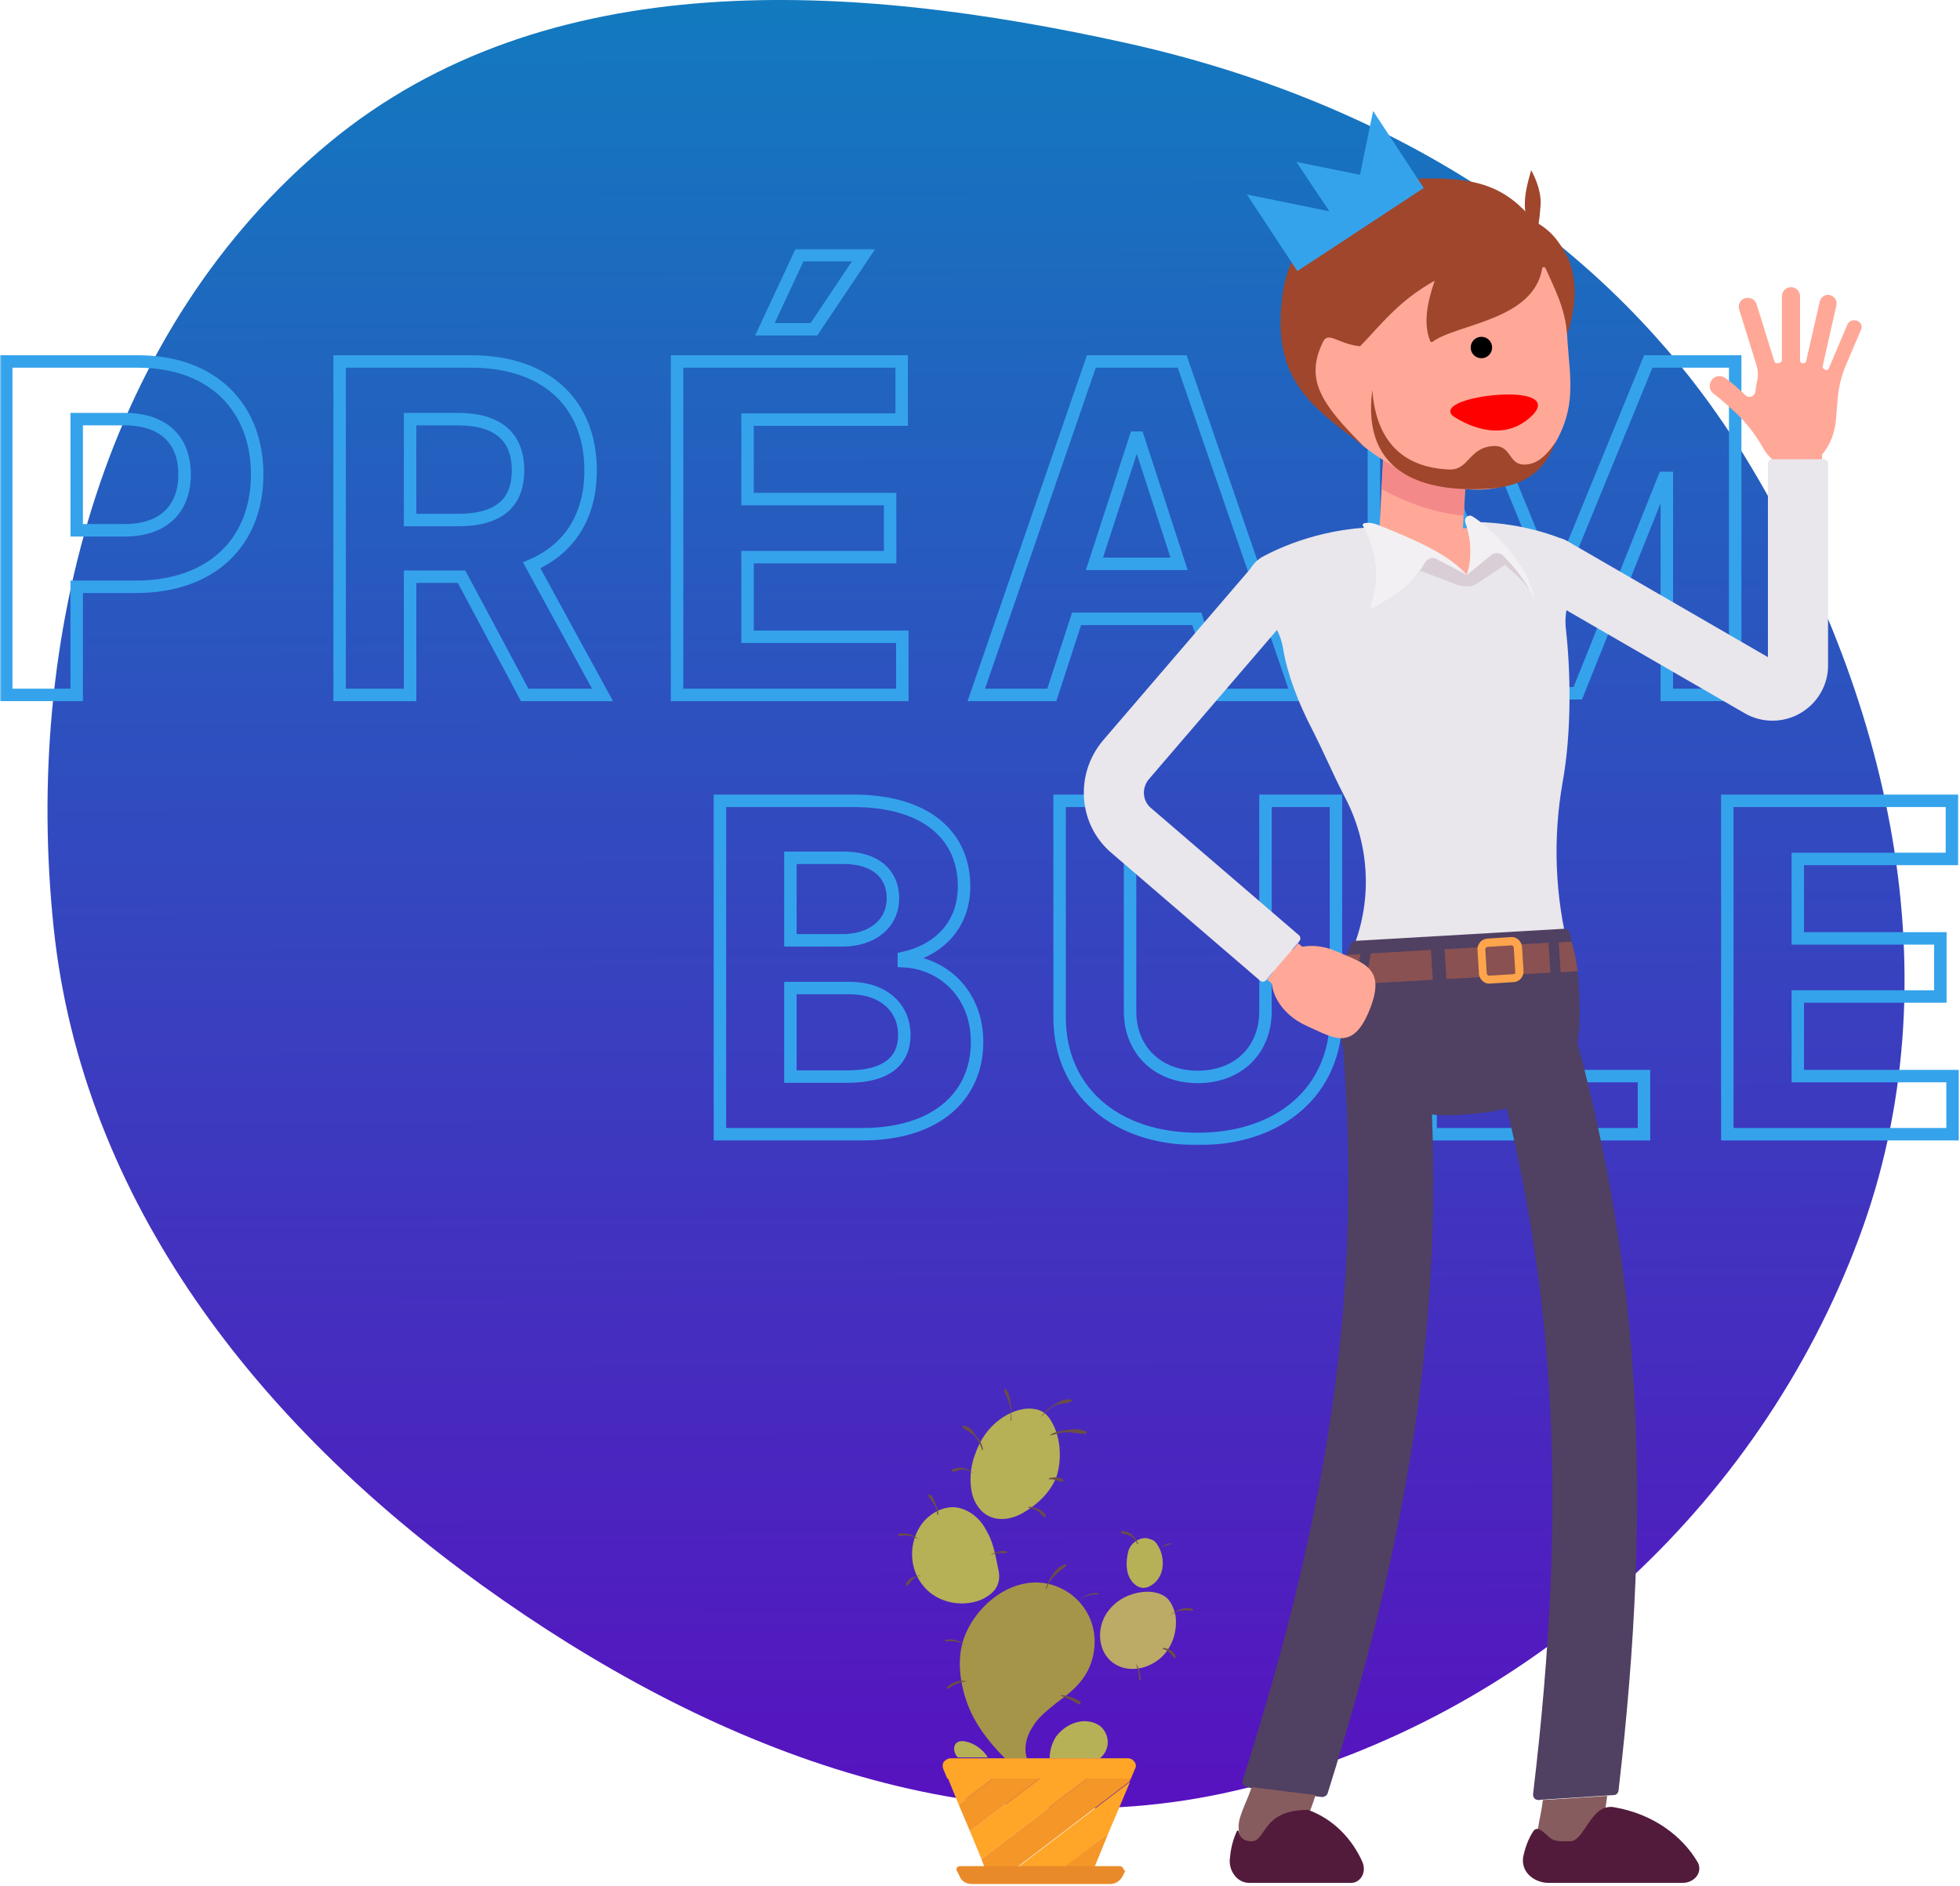 <?xml version="1.0" encoding="UTF-8" standalone="no"?>
<svg
   xmlns:dc="http://purl.org/dc/elements/1.1/"
   xmlns:cc="http://creativecommons.org/ns#"
   xmlns:rdf="http://www.w3.org/1999/02/22-rdf-syntax-ns#"
   xmlns:svg="http://www.w3.org/2000/svg"
   xmlns="http://www.w3.org/2000/svg"
   xmlns:sodipodi="http://sodipodi.sourceforge.net/DTD/sodipodi-0.dtd"
   xmlns:inkscape="http://www.inkscape.org/namespaces/inkscape"
   width="630"
   height="606"
   viewBox="0 0 630 606"
   fill="none"
   version="1.1"
   id="svg6193"
   sodipodi:docname="preambule.svg"
   inkscape:version="0.92.4 (unknown)">
  <sodipodi:namedview
     pagecolor="#ffffff"
     bordercolor="#666666"
     borderopacity="1"
     objecttolerance="10"
     gridtolerance="10"
     guidetolerance="10"
     inkscape:pageopacity="0"
     inkscape:pageshadow="2"
     inkscape:window-width="1920"
     inkscape:window-height="1001"
     id="namedview6195"
     showgrid="false"
     inkscape:zoom="2.2029993"
     inkscape:cx="366.79917"
     inkscape:cy="395.38834"
     inkscape:window-x="0"
     inkscape:window-y="54"
     inkscape:window-maximized="0"
     inkscape:current-layer="svg6193" />
  <path
     d="M361.928 13.8C443.723 31.907 516.841 74.971 560.657 146.401C607.256 222.368 628.679 314.362 597.515 397.861C565.098 484.719 490.759 551.857 400.885 574.491C314.32 596.291 227.264 561.521 154.817 509.348C83.117 457.713 26.523 386.117 17.26 298.224C7.423 204.888 33.585 105.466 105.956 45.745C175.742 -11.843 273.6 -5.753 361.928 13.8Z"
     fill="url(#paint0_linear)"
     id="path6003" />
  <path
     d="M377.879 519.404C378.401 523.835 377.095 528.527 373.961 531.916C369.52 536.607 361.683 538.171 356.72 533.479C352.279 529.048 352.801 521.49 356.72 517.059C359.332 513.931 362.989 512.106 367.169 511.585C369.52 511.324 372.132 511.585 374.222 512.888C376.05 513.931 377.357 516.537 377.879 519.404Z"
     fill="#BCAA67"
     id="path6005" />
  <path
     d="M372.916 498.031C374.222 501.419 374.222 505.59 371.349 508.457C368.736 510.803 366.385 510.803 364.295 508.717C364.034 508.457 363.773 508.196 363.512 507.675C361.683 505.068 361.944 501.159 362.728 498.291C363.512 495.685 366.908 493.339 369.781 494.642C371.349 494.903 372.132 496.467 372.916 498.031Z"
     fill="#B6B057"
     id="path6007" />
  <path
     d="M363.512 571.534L362.989 572.577L321.193 604.376H320.41C319.103 604.376 317.797 603.594 317.275 602.291L315.446 597.338L349.405 571.534H363.512Z"
     fill="#F49628"
     id="path6009" />
  <path
     d="M363.251 572.577L356.197 589.258L336.606 604.376H321.455L363.251 572.577Z"
     fill="#FFA528"
     id="path6011" />
  <path
     d="M356.198 589.259L350.973 602.031C350.451 603.334 349.144 604.116 347.838 604.116H336.606L356.198 589.259Z"
     fill="#F49628"
     id="path6013" />
  <path
     d="M353.847 554.853C356.72 557.46 356.981 562.151 353.585 565.018H337.389C337.389 562.412 338.173 560.066 339.479 557.981C341.308 555.635 343.92 553.811 346.793 553.289C349.145 552.768 352.018 553.289 353.847 554.853Z"
     fill="#B6B057"
     id="path6015" />
  <path
     d="M341.83 510.803C346.794 513.409 350.451 518.362 351.496 523.835C352.541 529.309 351.234 535.304 347.838 539.735C345.487 542.863 342.614 544.948 339.479 547.294C336.606 549.64 333.471 551.985 331.643 555.374C329.814 558.241 329.03 561.89 330.075 565.018H323.022C319.104 561.108 315.447 556.677 312.834 551.725C308.916 544.166 306.826 533.479 310.222 525.399C315.185 513.409 329.292 504.026 341.83 510.803Z"
     fill="#A59548"
     id="path6017" />
  <path
     d="M349.406 571.534L315.446 597.338L311.789 588.476L334.255 571.534H349.406Z"
     fill="#FFA528"
     id="path6019" />
  <path
     d="M338.434 457.631C341.047 462.583 341.308 469.621 339.479 474.833C337.389 479.786 333.471 483.435 329.03 486.041C323.806 489.169 317.275 489.169 313.879 483.435C311.267 479.265 311.528 472.227 313.357 467.535C314.924 462.844 317.536 458.934 321.455 456.067C324.328 453.982 327.985 452.418 331.642 452.678C335.038 452.939 336.867 454.503 338.434 457.631Z"
     fill="#B6B057"
     id="path6021" />
  <path
     d="M364.557 566.061C364.034 565.279 363.251 565.018 362.467 565.018C348.1 565.018 319.887 565.018 305.52 565.018C304.736 565.018 303.953 565.539 303.43 566.061C302.908 566.843 302.908 567.625 303.169 568.407L304.475 571.534C314.924 571.534 322.761 571.534 333.993 571.534C344.704 571.534 352.54 571.534 363.512 571.534L364.818 568.407C365.34 567.625 365.079 566.582 364.557 566.061Z"
     fill="#FFA528"
     id="path6023" />
  <path
     d="M334.255 571.534L311.789 588.476L308.132 579.875L319.104 571.534H334.255Z"
     fill="#F49628"
     id="path6025" />
  <path
     d="M320.671 503.245C321.193 505.33 321.455 507.415 320.671 509.24C319.887 511.325 318.059 512.628 316.23 513.671C309.961 516.799 301.34 515.235 296.9 509.761C292.197 504.287 291.936 495.947 296.116 489.952C298.728 486.303 303.43 483.696 307.871 484.478C311.789 485.26 315.185 488.127 317.014 491.776C319.104 495.165 319.887 499.335 320.671 503.245Z"
     fill="#B6B057"
     id="path6027" />
  <path
     d="M319.104 571.534L308.132 579.875L304.736 571.534H319.104Z"
     fill="#FFA528"
     id="path6029" />
  <path
     d="M317.536 564.757H307.871C306.042 562.933 306.042 559.023 309.961 559.544C313.095 560.066 315.969 562.151 317.536 564.757Z"
     fill="#B6B057"
     id="path6031" />
  <path
     d="M342.353 502.723C339.218 503.505 337.128 507.675 336.083 510.542C336.083 510.542 336.083 510.803 336.344 510.542C336.867 508.978 337.912 507.415 339.218 506.111C340.263 505.069 341.569 504.287 342.614 503.244C342.875 502.984 342.614 502.462 342.353 502.723Z"
     fill="#6C4E47"
     id="path6033" />
  <path
     d="M352.801 511.846C349.928 511.846 347.054 513.41 345.487 515.755C345.487 515.755 345.487 516.016 345.487 515.755C347.054 513.41 349.667 512.367 352.54 512.367C353.063 512.628 353.063 511.846 352.801 511.846Z"
     fill="#6C4E47"
     id="path6035" />
  <path
     d="M361.161 492.036C361.161 492.036 361.161 491.776 361.161 492.036C360.899 492.036 360.899 492.036 360.638 492.036C360.116 492.036 360.377 492.818 360.638 492.818C362.989 493.079 364.556 493.861 365.601 496.207H365.863C365.079 494.121 363.25 492.036 361.161 492.036Z"
     fill="#6C4E47"
     id="path6037" />
  <path
     d="M376.312 495.946C375.267 495.946 374.222 496.467 373.438 496.988C372.655 497.51 371.871 498.031 371.087 498.813C371.087 498.813 371.087 499.074 371.087 498.813C371.871 498.031 372.655 497.51 373.438 496.988C374.222 496.728 375.267 496.728 376.05 496.206C376.573 496.467 376.573 495.946 376.312 495.946Z"
     fill="#6C4E47"
     id="path6039" />
  <path
     d="M383.365 517.058C381.014 516.016 377.618 517.58 376.05 519.143C376.05 519.143 376.05 519.404 376.05 519.143C377.095 518.362 378.401 517.58 379.707 517.58C381.014 517.319 382.058 517.58 383.365 517.58C383.626 517.58 383.626 517.058 383.365 517.058Z"
     fill="#6C4E47"
     id="path6041" />
  <path
     d="M377.879 532.436C377.618 530.612 375.267 529.569 373.699 529.569C373.699 529.569 373.699 529.569 373.699 529.83C374.483 530.091 375.267 530.351 376.05 531.133C376.573 531.655 377.095 532.436 377.618 532.958C377.618 532.958 377.879 532.697 377.879 532.436Z"
     fill="#6C4E47"
     id="path6043" />
  <path
     d="M366.646 539.734C366.646 537.91 366.124 536.085 365.079 534.521C365.079 534.521 364.818 534.521 365.079 534.521C365.601 536.085 366.124 537.649 366.124 539.474C366.124 539.995 366.646 539.995 366.646 539.734Z"
     fill="#6C4E47"
     id="path6045" />
  <path
     d="M347.316 546.772C347.055 546.512 347.055 546.512 347.316 546.772C347.055 546.512 346.793 546.512 346.793 546.512C344.965 545.469 343.136 544.948 341.046 544.687C341.046 544.687 341.046 544.687 341.046 544.948C343.136 545.73 344.965 546.512 346.793 547.815C347.055 547.554 347.577 547.033 347.316 546.772Z"
     fill="#6C4E47"
     id="path6047" />
  <path
     d="M310.744 540.256C308.393 539.734 306.042 540.516 304.475 542.08C304.214 542.341 304.475 542.862 304.997 542.601C306.565 541.298 308.654 540.516 310.744 540.256C310.744 540.516 310.744 540.516 310.744 540.256Z"
     fill="#6C4E47"
     id="path6049" />
  <path
     d="M310.222 528.527C308.393 527.224 306.042 526.442 303.953 526.963C303.691 526.963 303.691 527.484 303.953 527.484C306.304 527.224 308.132 527.484 310.222 528.527C310.222 528.788 310.222 528.527 310.222 528.527Z"
     fill="#6C4E47"
     id="path6051" />
  <path
     d="M296.377 506.372C294.548 506.112 291.936 507.154 291.152 508.979C290.891 509.5 291.675 509.761 291.936 509.239C292.459 508.718 292.981 507.936 293.503 507.415C294.287 506.633 295.332 506.372 296.377 506.372Z"
     fill="#6C4E47"
     id="path6053" />
  <path
     d="M323.544 498.552C322.761 498.291 321.977 498.291 321.193 498.552C320.148 498.813 319.365 499.073 318.32 499.595C318.32 499.595 318.32 499.855 318.32 499.595C319.365 499.334 320.148 499.073 321.455 499.073C322.238 499.073 323.022 499.073 323.544 499.073C323.806 498.813 323.806 498.552 323.544 498.552Z"
     fill="#6C4E47"
     id="path6055" />
  <path
     d="M300.557 482.913C300.296 481.87 299.773 480.828 298.989 480.306C298.728 480.046 298.206 480.306 298.467 480.828C298.989 481.61 299.512 482.392 300.034 483.173C300.818 484.216 301.079 485.519 301.34 486.823H301.602C301.602 485.519 301.079 484.216 300.557 482.913Z"
     fill="#6C4E47"
     id="path6057" />
  <path
     d="M295.332 494.643C293.765 493.339 291.675 492.557 289.585 492.818H289.324H289.063C288.54 493.079 288.801 493.861 289.324 493.6C291.414 493.079 293.242 493.6 295.332 494.643C295.332 494.903 295.332 494.643 295.332 494.643Z"
     fill="#6C4E47"
     id="path6059" />
  <path
     d="M312.834 473.53C311.528 471.966 308.916 471.184 306.826 471.966H306.565C306.303 471.966 306.303 472.227 306.042 472.227C305.781 472.487 306.042 473.009 306.565 473.009C308.916 471.966 311.005 471.966 312.834 473.53C312.834 473.79 312.834 473.79 312.834 473.53Z"
     fill="#6C4E47"
     id="path6061" />
  <path
     d="M336.083 486.823C335.822 486.823 335.822 486.823 336.083 486.823C335.822 486.563 335.822 486.563 336.083 486.823C334.777 484.999 332.426 484.217 330.597 484.217C330.597 484.217 330.336 484.477 330.597 484.477C331.642 484.738 332.687 484.999 333.471 485.52C334.254 486.041 334.777 486.823 335.561 487.345C335.822 487.866 336.344 487.345 336.083 486.823Z"
     fill="#6C4E47"
     id="path6063" />
  <path
     d="M341.83 475.615C341.046 474.573 338.434 474.573 337.128 475.094V475.355C337.912 475.355 338.695 475.355 339.479 475.615C340.001 475.876 340.785 476.136 341.308 476.136C341.83 476.136 341.83 475.876 341.83 475.615Z"
     fill="#6C4E47"
     id="path6065" />
  <path
     d="M349.144 459.976C347.316 459.194 345.226 459.194 343.397 459.455C341.308 459.715 339.479 459.976 337.65 461.019V461.279C339.479 460.758 341.308 460.237 343.136 460.237C344.965 460.237 346.793 460.758 348.883 460.758C349.406 460.497 349.406 460.237 349.144 459.976Z"
     fill="#6C4E47"
     id="path6067" />
  <path
     d="M344.442 449.811C342.614 449.289 340.263 450.332 338.956 451.374C337.128 452.417 335.561 453.72 334.516 455.545C334.516 455.545 334.516 455.805 334.516 455.545C335.822 453.981 337.389 452.417 339.218 451.635C340.785 450.853 342.875 451.114 344.442 450.332C344.703 450.332 344.703 450.071 344.442 449.811Z"
     fill="#6C4E47"
     id="path6069" />
  <path
     d="M324.851 450.853C324.589 449.29 324.328 447.465 323.283 446.422C323.022 446.162 322.761 446.422 322.761 446.683C323.022 447.986 323.806 449.29 324.328 450.593C324.851 452.417 325.112 454.242 324.851 456.327C324.851 456.588 325.112 456.588 325.112 456.327C325.112 454.242 325.112 452.678 324.851 450.853Z"
     fill="#6C4E47"
     id="path6071" />
  <path
     d="M313.618 461.28C312.834 459.976 311.528 458.152 309.7 458.152C309.438 458.152 309.177 458.413 309.438 458.673C310.483 459.716 312.051 460.237 313.095 461.28C314.402 462.583 315.185 464.407 315.708 465.971H315.969C315.708 464.147 314.924 462.583 313.618 461.28Z"
     fill="#6C4E47"
     id="path6073" />
  <path
     d="M360.899 600.205C360.638 599.945 360.377 599.684 360.116 599.684H308.393C308.132 599.684 307.609 599.945 307.609 600.205C307.348 600.466 307.348 600.987 307.609 601.248L308.393 602.812C308.916 604.376 310.483 605.418 312.312 605.418H356.981C358.548 605.418 360.116 604.376 360.899 602.812L361.683 601.248C361.161 600.987 361.161 600.466 360.899 600.205Z"
     fill="#E98A2A"
     id="path6075" />
  <mask
     id="path-38-outside-1"
     maskUnits="userSpaceOnUse"
     x="0"
     y="80"
     width="630"
     height="288"
     fill="black">
    <rect
       fill="white"
       y="80"
       width="630"
       height="288"
       id="rect6077" />
    <path
       d="M2 223.3H24.652V188.564H43.694C68.334 188.564 82.668 173.863 82.668 152.467C82.668 131.175 68.596 116.161 44.27 116.161H2V223.3ZM24.652 170.411V134.68H39.928C53.006 134.68 59.336 141.795 59.336 152.467C59.336 163.087 53.006 170.411 40.032 170.411H24.652Z"
       id="path6079" />
    <path
       d="M109.167 223.3H131.819V185.32H148.35L168.648 223.3H193.654L170.897 181.658C183.087 176.427 189.835 165.807 189.835 151.159C189.835 129.867 175.763 116.161 151.437 116.161H109.167V223.3ZM131.819 167.115V134.68H147.095C160.173 134.68 166.503 140.487 166.503 151.159C166.503 161.779 160.173 167.115 147.199 167.115H131.819Z"
       id="path6081" />
    <path
       d="M217.629 223.3H290.031V204.624H240.281V179.043H286.108V160.366H240.281V134.837H289.822V116.161H217.629V223.3ZM245.878 105.803H261.625L277.58 82H256.969L245.878 105.803Z"
       id="path6083" />
    <path
       d="M338.083 223.3L346.035 198.87H384.695L392.647 223.3H416.92L379.987 116.161H350.795L313.809 223.3H338.083ZM351.789 181.187L364.973 140.644H365.81L378.993 181.187H351.789Z"
       id="path6085" />
    <path
       d="M441.601 116.161V223.3H463.573V153.304H464.462L492.189 222.777H507.151L534.877 153.566H535.766V223.3H557.738V116.161H529.803L500.297 188.145H499.042L469.537 116.161H441.601Z"
       id="path6087" />
    <path
       d="M231.405 364.478H277.18C301.244 364.478 314.061 351.923 314.061 334.869C314.061 319.017 302.709 309.444 290.52 308.869V307.822C301.663 305.311 309.876 297.412 309.876 284.804C309.876 268.744 297.948 257.339 274.302 257.339H231.405V364.478ZM254.057 345.959V317.5H273.047C283.928 317.5 290.677 323.778 290.677 332.619C290.677 340.676 285.184 345.959 272.524 345.959H254.057ZM254.057 302.172V275.649H271.268C281.312 275.649 287.015 280.828 287.015 288.571C287.015 297.046 280.109 302.172 270.85 302.172H254.057Z"
       id="path6089" />
    <path
       d="M406.763 257.339V324.981C406.763 337.223 398.184 346.064 385.001 346.064C371.87 346.064 363.238 337.223 363.238 324.981V257.339H340.586V326.917C340.586 350.354 358.268 365.995 385.001 365.995C411.628 365.995 429.415 350.354 429.415 326.917V257.339H406.763Z"
       id="path6091" />
    <path
       d="M459.837 364.478H528.421V345.802H482.489V257.339H459.837V364.478Z"
       id="path6093" />
    <path
       d="M555.207 364.478H627.61V345.802H577.859V320.221H623.686V301.545H577.859V276.015H627.401V257.339H555.207V364.478Z"
       id="path6095" />
  </mask>
  <path
     d="M2 223.3H24.652V188.564H43.694C68.334 188.564 82.668 173.863 82.668 152.467C82.668 131.175 68.596 116.161 44.27 116.161H2V223.3ZM24.652 170.411V134.68H39.928C53.006 134.68 59.336 141.795 59.336 152.467C59.336 163.087 53.006 170.411 40.032 170.411H24.652Z"
     stroke="#35A3EC"
     stroke-width="4"
     mask="url(#path-38-outside-1)"
     id="path6098" />
  <path
     d="M109.167 223.3H131.819V185.32H148.35L168.648 223.3H193.654L170.897 181.658C183.087 176.427 189.835 165.807 189.835 151.159C189.835 129.867 175.763 116.161 151.437 116.161H109.167V223.3ZM131.819 167.115V134.68H147.095C160.173 134.68 166.503 140.487 166.503 151.159C166.503 161.779 160.173 167.115 147.199 167.115H131.819Z"
     stroke="#35A3EC"
     stroke-width="4"
     mask="url(#path-38-outside-1)"
     id="path6100" />
  <path
     d="M217.629 223.3H290.031V204.624H240.281V179.043H286.108V160.366H240.281V134.837H289.822V116.161H217.629V223.3ZM245.878 105.803H261.625L277.58 82H256.969L245.878 105.803Z"
     stroke="#35A3EC"
     stroke-width="4"
     mask="url(#path-38-outside-1)"
     id="path6102" />
  <path
     d="M338.083 223.3L346.035 198.87H384.695L392.647 223.3H416.92L379.987 116.161H350.795L313.809 223.3H338.083ZM351.789 181.187L364.973 140.644H365.81L378.993 181.187H351.789Z"
     stroke="#35A3EC"
     stroke-width="4"
     mask="url(#path-38-outside-1)"
     id="path6104" />
  <path
     d="M441.601 116.161V223.3H463.573V153.304H464.462L492.189 222.777H507.151L534.877 153.566H535.766V223.3H557.738V116.161H529.803L500.297 188.145H499.042L469.537 116.161H441.601Z"
     stroke="#35A3EC"
     stroke-width="4"
     mask="url(#path-38-outside-1)"
     id="path6106" />
  <path
     d="M231.405 364.478H277.18C301.244 364.478 314.061 351.923 314.061 334.869C314.061 319.017 302.709 309.444 290.52 308.869V307.822C301.663 305.311 309.876 297.412 309.876 284.804C309.876 268.744 297.948 257.339 274.302 257.339H231.405V364.478ZM254.057 345.959V317.5H273.047C283.928 317.5 290.677 323.778 290.677 332.619C290.677 340.676 285.184 345.959 272.524 345.959H254.057ZM254.057 302.172V275.649H271.268C281.312 275.649 287.015 280.828 287.015 288.571C287.015 297.046 280.109 302.172 270.85 302.172H254.057Z"
     stroke="#35A3EC"
     stroke-width="4"
     mask="url(#path-38-outside-1)"
     id="path6108" />
  <path
     d="M406.763 257.339V324.981C406.763 337.223 398.184 346.064 385.001 346.064C371.87 346.064 363.238 337.223 363.238 324.981V257.339H340.586V326.917C340.586 350.354 358.268 365.995 385.001 365.995C411.628 365.995 429.415 350.354 429.415 326.917V257.339H406.763Z"
     stroke="#35A3EC"
     stroke-width="4"
     mask="url(#path-38-outside-1)"
     id="path6110" />
  <path
     d="M459.837 364.478H528.421V345.802H482.489V257.339H459.837V364.478Z"
     stroke="#35A3EC"
     stroke-width="4"
     mask="url(#path-38-outside-1)"
     id="path6112" />
  <path
     d="M555.207 364.478H627.61V345.802H577.859V320.221H623.686V301.545H577.859V276.015H627.401V257.339H555.207V364.478Z"
     stroke="#35A3EC"
     stroke-width="4"
     mask="url(#path-38-outside-1)"
     id="path6114" />
  <path
     d="M596.949 103.091C595.733 102.605 594.274 103.091 593.788 104.307L587.831 118.409C587.71 118.652 587.588 118.774 587.345 118.895C587.102 119.017 586.859 118.895 586.615 118.774C586.494 118.652 586.372 118.652 586.251 118.531C585.886 118.409 585.764 117.923 585.886 117.558L590.263 98.107C590.627 96.648 589.655 95.189 588.196 94.825C586.737 94.46 585.278 95.432 584.913 96.891L580.537 116.099C580.415 116.464 580.051 116.829 579.564 116.707C579.443 116.707 579.443 116.707 579.321 116.707C578.957 116.707 578.592 116.342 578.592 115.856V95.189C578.592 93.609 577.255 92.272 575.674 92.272C574.094 92.272 572.756 93.609 572.756 95.189V115.734C572.756 116.099 572.513 116.464 572.027 116.585C571.784 116.585 571.541 116.707 571.298 116.707C570.933 116.829 570.447 116.585 570.325 116.099L564.611 97.742C564.125 96.162 562.545 95.432 560.964 95.797C559.384 96.283 558.533 97.864 559.019 99.444L564.611 117.436C565.098 119.138 565.219 120.962 564.733 122.664C564.49 123.637 564.368 124.731 564.247 125.825C564.125 126.554 563.639 127.162 563.031 127.405C562.301 127.648 561.572 127.527 561.086 127.04C558.898 124.974 556.466 122.786 554.521 121.448C553.062 120.476 551.117 120.719 550.144 122.178C549.172 123.637 549.415 125.582 550.874 126.554C550.874 126.554 553.67 128.621 558.29 132.997C561.572 136.158 564.247 139.684 566.556 143.696C568.623 147.464 572.027 150.017 575.917 150.382C583.09 151.111 589.412 144.06 590.141 134.699C590.263 132.754 590.506 130.809 590.627 128.986C590.87 124.731 591.843 120.719 593.545 116.829L598.165 106.009C598.772 104.915 598.165 103.577 596.949 103.091Z"
     fill="#FFA898"
     id="path6116" />
  <path
     d="M570.325 136.887C570.325 132.632 573.729 129.229 577.984 129.229C582.239 129.229 585.643 132.632 585.643 136.887V147.586H570.325V136.887Z"
     fill="#FFA898"
     id="path6118" />
  <path
     d="M570.325 136.887C570.325 132.632 573.729 129.229 577.984 129.229C582.239 129.229 585.643 132.632 585.643 136.887V147.586H570.325V136.887Z"
     fill="#FFA898"
     id="path6120" />
  <path
     d="M578.714 229.159C576.039 230.74 572.878 231.591 569.717 231.591C566.557 231.591 563.396 230.74 560.721 229.159L494.223 190.743C489.603 188.069 488.022 182.112 490.697 177.492C492.399 174.453 495.681 172.629 499.085 172.629C500.787 172.629 502.489 173.116 503.948 173.967L568.259 211.167V148.923C568.259 148.194 568.866 147.586 569.596 147.586H570.204H585.643H586.251C586.98 147.586 587.588 148.194 587.588 148.923V213.598C587.71 220.042 584.184 225.999 578.714 229.159Z"
     fill="#E9E6EC"
     id="path6122" />
  <path
     d="M400.857 574.296C400.37 574.175 399.884 573.932 399.641 573.567C399.398 573.202 399.276 572.594 399.398 572.108C428.088 482.389 437.449 414.067 431.857 338.572C431.614 334.925 432.708 331.4 435.139 328.725C437.449 325.929 440.853 324.349 444.5 324.105C445.351 324.105 446.324 324.105 447.175 324.227C453.618 325.078 458.602 330.306 459.089 336.749C464.802 414.797 455.442 485.064 426.751 576.241C426.508 576.971 425.778 577.457 424.927 577.457L422.861 577.214L402.315 574.661L400.857 574.296Z"
     fill="#504062"
     id="path6124" />
  <path
     d="M417.998 590.222C416.418 594.963 411.798 597.759 407.057 597.152C406.449 597.03 405.719 596.908 405.112 596.665C399.763 594.842 396.845 589.128 398.668 583.779C400.006 579.767 400.978 578.308 402.316 574.296L422.861 576.849C421.159 582.198 419.822 584.873 417.998 590.222Z"
     fill="#875C5F"
     id="path6126" />
  <path
     d="M494.587 578.43C494.101 578.43 493.615 578.308 493.25 577.943C492.885 577.579 492.764 577.092 492.764 576.606C503.948 483.119 500.179 414.189 480.485 341.125C479.513 337.6 479.999 333.953 481.822 330.792C483.646 327.631 486.564 325.443 490.089 324.47C490.94 324.227 491.913 324.105 492.764 323.984C499.207 323.619 505.164 327.752 506.744 334.074C527.168 409.569 531.301 480.444 520.238 575.39C520.117 576.241 519.509 576.849 518.658 576.849L516.591 576.971L495.924 578.308L494.587 578.43Z"
     fill="#504062"
     id="path6128" />
  <path
     d="M514.403 590.951C513.795 595.814 509.783 599.461 504.921 599.826C504.313 599.826 503.583 599.826 502.975 599.826C497.383 599.096 493.493 593.99 494.222 588.398C494.83 584.143 495.438 582.563 495.924 578.43L516.591 577.092C515.983 582.441 515.132 585.359 514.403 590.951Z"
     fill="#875C5F"
     id="path6130" />
  <path
     d="M492.885 588.399C493.371 587.669 494.222 587.548 494.952 587.912C495.56 588.277 496.168 588.763 497.14 589.614C499.328 591.803 500.179 591.681 504.677 591.681C508.446 591.681 510.391 583.9 514.889 581.348C516.105 580.74 517.442 580.497 518.78 580.74C531.544 582.928 540.784 590.101 545.646 598.367C546.497 599.826 546.376 601.528 545.403 602.865C544.431 604.203 542.729 605.054 540.905 605.054H497.748C495.317 605.054 493.007 604.081 491.426 602.501C489.846 600.92 489.238 598.732 489.603 596.665C490.211 593.869 491.183 590.952 492.885 588.399Z"
     fill="#521B3B"
     id="path6132" />
  <path
     d="M397.574 588.398C397.696 588.277 397.817 588.155 397.939 588.277C398.061 588.277 398.182 588.398 398.182 588.52C398.425 589.857 399.155 591.681 402.315 591.681C407.057 591.681 405.476 581.59 420.429 581.59C428.575 584.508 434.653 590.951 437.935 598.367C438.543 599.826 438.543 601.528 437.814 602.865C437.084 604.202 435.747 605.053 434.41 605.053H401.464C399.641 605.053 397.817 604.081 396.723 602.5C395.508 600.92 395.021 598.732 395.386 596.665C395.629 593.869 396.359 591.073 397.574 588.398Z"
     fill="#521B3B"
     id="path6134" />
  <path
     d="M424.077 234.387C414.594 216.394 396.723 172.994 452.646 169.711C483.038 167.888 496.046 175.79 500.058 193.661C502.246 203.386 504.313 229.402 500.422 251.042C497.14 269.277 497.991 288.242 502.732 306.234C503.462 308.909 503.948 311.705 504.07 314.623C505.285 335.533 506.623 352.796 469.301 354.984C431.979 357.172 431.371 327.266 434.896 312.434C435.504 310.003 436.234 307.572 437.206 305.14C443.528 288.85 442.555 270.736 434.41 255.297C430.277 247.759 427.116 240.222 424.077 234.387Z"
     fill="#FFA898"
     id="path6136" />
  <path
     d="M410.947 194.998C412.163 194.877 413.257 194.634 414.351 193.904C414.594 193.783 425.292 187.583 439.881 186.732L469.422 185.03C484.011 184.179 495.438 189.041 495.56 189.163C499.45 190.865 503.948 189.163 505.65 185.273C507.352 181.383 505.65 176.885 501.76 175.183C501.152 174.939 486.928 168.739 468.45 169.833L438.908 171.535C420.429 172.63 407.057 180.41 406.449 180.775C402.802 182.963 401.586 187.583 403.774 191.23C405.476 193.904 408.272 195.242 410.947 194.998Z"
     fill="#FFA898"
     id="path6138" />
  <path
     d="M459.332 195.241C464.924 193.904 469.301 189.041 469.544 182.963L472.097 133.727C472.461 126.311 466.869 120.111 459.453 119.625C452.038 119.26 445.838 124.852 445.351 132.268L442.798 181.504C442.434 188.92 448.026 195.12 455.442 195.606C456.9 195.728 458.116 195.606 459.332 195.241Z"
     fill="#FFA898"
     id="path6140" />
  <path
     d="M444.136 157.19L445.473 132.39C445.838 124.974 452.159 119.382 459.575 119.747C466.991 120.112 472.583 126.433 472.218 133.849L470.516 165.7C465.41 165.214 459.818 163.998 454.104 161.81C450.7 160.473 447.296 159.014 444.136 157.19Z"
     fill="#F48989"
     id="path6142" />
  <path
     d="M432.708 311.948C433.316 309.396 434.045 306.843 435.018 304.411C441.218 288.729 440.124 271.101 432.343 256.269C430.155 252.136 428.332 248.124 426.508 244.234C425.049 241.073 423.59 238.034 422.253 235.359C417.026 225.391 413.743 216.395 412.406 208.371C411.555 203.143 408.637 198.402 404.504 194.998C403.653 194.269 402.802 193.418 402.194 192.324C400.857 190.135 400.492 187.461 401.1 185.029C401.708 182.477 403.288 180.41 405.598 179.073C406.206 178.708 419.822 170.806 438.543 169.59C439.881 169.225 441.34 168.982 442.677 168.739C458.724 175.061 465.897 179.073 471.489 184.786C473.434 178.951 472.705 172.508 471.003 167.888V167.767C488.63 167.28 502.125 173.116 502.732 173.48C505.042 174.574 506.866 176.398 507.838 178.829C508.811 181.261 508.689 183.935 507.595 186.245C507.352 186.731 507.109 187.218 506.866 187.704C503.948 192.081 502.732 197.186 503.34 202.292C504.799 215.3 505.285 234.873 502.246 251.528C499.085 269.521 499.815 288.242 504.434 305.87C504.921 307.572 505.164 309.152 505.407 310.854C505.407 311.219 505.407 311.584 505.164 311.948C504.921 312.192 504.556 312.435 504.191 312.435L433.438 316.568C433.073 316.568 432.587 316.447 432.343 316.082C432.1 315.717 431.979 315.352 431.979 314.988C432.343 313.65 432.587 312.678 432.708 311.948Z"
     fill="#E9E6EC"
     id="path6144" />
  <path
     d="M458.116 180.653C458.481 180.045 459.089 179.559 459.818 179.437C460.183 179.316 460.548 179.316 460.791 179.316C461.155 179.316 461.52 179.437 461.763 179.68L471.489 184.786L479.391 178.343C479.634 178.1 479.999 177.978 480.363 177.857C480.85 177.735 481.336 177.735 481.822 177.857C482.309 177.978 482.795 178.222 483.16 178.586C485.105 180.531 486.928 182.598 488.63 184.786C489.603 186.124 490.575 187.582 491.426 189.041C491.548 189.163 491.548 189.406 491.669 189.528C490.94 188.555 490.211 187.704 489.36 186.731C487.779 185.029 485.956 183.449 483.767 181.504L474.65 187.582C473.92 188.069 472.948 188.312 472.097 188.433C471.975 188.433 471.975 188.433 471.854 188.433C471.732 188.433 471.61 188.433 471.367 188.433C470.516 188.433 469.665 188.312 468.814 188.069L456.657 183.449C456.049 184.057 455.563 184.665 455.077 185.273C455.442 184.786 455.806 184.3 456.171 183.814C456.779 182.841 457.387 181.869 458.116 180.653Z"
     fill="#D9CED6"
     id="path6146" />
  <path
     d="M438.057 168.496C438.179 168.374 438.3 168.253 438.422 168.131C439.759 167.888 441.096 168.01 442.434 168.496C458.724 174.939 465.897 178.829 471.489 184.665L461.763 179.559C461.398 179.437 461.034 179.316 460.791 179.194C460.426 179.194 460.061 179.194 459.818 179.316C459.21 179.559 458.602 179.924 458.116 180.531C457.387 181.626 456.779 182.72 456.049 183.692C455.685 184.179 455.32 184.665 454.955 185.151C452.159 188.555 448.877 190.986 444.622 193.418C443.285 194.147 441.947 194.998 440.367 195.728C441.096 193.175 441.826 190.379 442.19 187.096C442.677 182.233 441.947 176.277 438.057 168.861C437.935 168.861 437.935 168.739 438.057 168.496Z"
     fill="#F3F0F3"
     id="path6148" />
  <path
     d="M483.159 178.464C482.795 178.1 482.308 177.857 481.822 177.735C481.336 177.613 480.85 177.613 480.363 177.735C479.999 177.857 479.634 177.978 479.391 178.221L471.489 184.665C473.434 178.829 472.704 172.386 471.002 167.766C470.759 167.28 470.881 166.672 471.246 166.307C471.61 165.821 472.097 165.7 472.583 165.7C473.069 165.213 484.132 173.48 489.603 183.084C492.885 188.798 493.371 192.81 493.371 192.81C493.25 192.567 493.128 192.202 492.885 191.959C492.399 190.865 491.791 189.892 491.305 188.919C490.454 187.339 489.481 186.002 488.509 184.665C486.928 182.476 485.105 180.531 483.159 178.464Z"
     fill="#F3F0F3"
     id="path6150" />
  <path
     d="M505.893 305.384C506.622 308.301 507.109 311.341 507.352 314.38V314.866C507.96 325.564 508.568 335.654 503.826 343.678C498.477 352.553 487.536 357.172 469.422 358.267C454.955 359.117 444.257 355.47 437.449 347.447C426.994 334.925 430.155 316.811 431.492 311.584C432.1 309.031 432.951 306.356 433.924 303.925C434.045 303.803 434.045 303.56 434.167 303.438C434.41 302.831 435.018 302.344 435.626 302.344L502.854 298.454C503.705 298.454 504.434 298.94 504.556 299.791C504.921 301.493 505.407 303.438 505.893 305.384Z"
     fill="#504062"
     id="path6152" />
  <path
     d="M478.783 313.529C478.418 313.529 478.054 313.286 478.054 312.799L477.567 305.019C477.567 304.654 477.81 304.29 478.297 304.29L485.956 303.803C486.32 303.803 486.685 304.046 486.685 304.533L487.171 312.313C487.171 312.678 486.928 313.043 486.442 313.043L478.783 313.529Z"
     fill="#895152"
     id="path6154" />
  <path
     d="M489.238 304.41C489.238 304.046 489.116 303.803 488.995 303.438L497.748 302.952L498.356 312.556L489.603 313.042C489.724 312.677 489.724 312.434 489.724 312.069L489.238 304.41Z"
     fill="#895152"
     id="path6156" />
  <path
     d="M460.547 314.866L438.908 316.081L440.61 306.356L459.94 305.262L460.547 314.866Z"
     fill="#895152"
     id="path6158" />
  <path
     d="M435.504 316.325L430.52 316.568C430.763 314.987 431.006 313.65 431.249 312.556C431.371 312.191 431.371 311.827 431.493 311.583C431.736 310.611 431.979 309.638 432.344 308.666C432.587 308.058 432.708 307.45 432.951 306.842L437.328 306.599L435.504 316.325Z"
     fill="#895152"
     id="path6160" />
  <path
     d="M475.501 313.043C475.501 313.407 475.622 313.65 475.744 314.015L464.924 314.623L464.316 305.019L475.136 304.411C475.014 304.776 475.014 305.019 475.014 305.384L475.501 313.043Z"
     fill="#895152"
     id="path6162" />
  <path
     d="M501.03 302.831L505.164 302.587C505.407 303.56 505.65 304.411 505.893 305.384C506.136 306.356 506.379 307.329 506.501 308.301C506.501 308.544 506.623 308.787 506.623 309.031C506.744 310.003 506.987 311.097 507.109 312.07L501.638 312.435L501.03 302.831Z"
     fill="#895152"
     id="path6164" />
  <path
     d="M475.622 313.893C475.5 313.65 475.379 313.285 475.379 312.921L474.893 305.14C474.893 304.776 474.893 304.532 475.014 304.168C475.379 302.83 476.473 301.736 478.053 301.615L485.712 301.128C487.171 301.007 488.508 301.979 488.995 303.317C489.116 303.56 489.238 303.925 489.238 304.289L489.724 312.07C489.724 312.434 489.724 312.678 489.603 313.042C489.238 314.38 488.144 315.474 486.563 315.595L478.904 316.082C477.446 316.203 476.108 315.231 475.622 313.893ZM487.05 312.313L486.563 304.532C486.563 304.168 486.199 303.803 485.834 303.803L478.175 304.289C477.81 304.289 477.446 304.654 477.446 305.019L477.932 312.799C477.932 313.164 478.297 313.529 478.661 313.529L486.32 313.042C486.806 313.042 487.171 312.799 487.05 312.313Z"
     fill="#FDA44C"
     id="path6166" />
  <path
     d="M417.512 103.7C416.296 82.79 434.41 64.797 457.873 63.46C461.399 63.217 464.924 63.46 468.328 64.068C478.905 65.648 488.387 70.997 494.83 78.656C498.113 82.546 500.18 86.801 501.638 91.543C503.584 97.378 503.462 103.335 503.827 109.535C504.191 115.127 505.042 120.962 504.678 126.676C504.191 136.523 499.085 146.492 490.454 152.692C480.728 159.865 467.356 157.555 456.779 153.786C446.324 150.018 436.598 143.21 429.912 135.308C422.496 126.555 418.363 115.735 417.512 104.794C417.634 104.307 417.634 103.943 417.512 103.7Z"
     fill="#FFA898"
     id="path6168" />
  <path
     d="M492.156 54.706C492.156 54.706 495.56 60.42 495.195 65.891C494.466 76.468 493.007 75.981 493.007 75.981C488.874 68.201 489.725 63.216 492.156 54.706Z"
     fill="#9F462C"
     id="path6170" />
  <path
     d="M456.657 57.381C475.015 56.895 484.011 60.056 493.128 71.119C498.599 73.915 501.274 77.805 503.827 82.546C507.231 89.962 506.623 98.715 503.705 107.468C503.097 98.958 499.572 92.515 496.776 86.194C496.654 85.95 496.411 85.829 496.168 85.829C495.925 85.829 495.681 86.072 495.681 86.315C492.885 102.97 468.328 104.064 460.548 109.778C460.426 109.9 460.183 109.9 460.061 109.9C459.94 109.9 459.697 109.778 459.697 109.535C457.508 104.307 458.603 97.499 461.156 90.205C449.485 96.648 443.528 104.794 437.328 111.115C437.206 111.237 436.963 111.358 436.842 111.237C429.791 110.386 426.873 106.253 425.171 110.021C419.457 121.935 424.563 129.716 438.179 143.21C420.43 129.959 408.273 121.084 412.406 93.609C415.081 76.103 431.006 57.989 456.657 57.381Z"
     fill="#9F462C"
     id="path6172" />
  <path
     d="M465.654 150.869C472.218 151.233 471.975 143.818 479.999 143.331C486.564 142.967 484.375 150.747 491.913 149.045C496.411 148.072 499.936 142.116 499.936 142.116C497.262 149.167 492.277 156.339 477.932 157.069C459.089 158.163 437.449 153.178 441.096 125.339C442.312 141.508 450.579 150.139 465.654 150.869Z"
     fill="#9F462C"
     id="path6174" />
  <path
     d="M440.245 324.47C434.775 338.086 428.575 333.466 420.065 329.698C411.555 325.929 406.814 317.662 409.488 310.976C412.163 304.411 421.159 301.98 429.669 305.748C438.179 309.517 445.716 310.854 440.245 324.47Z"
     fill="#FFA898"
     id="path6176" />
  <path
     d="M425.414 310.003C428.575 312.799 428.939 317.54 426.265 320.822C423.469 323.983 418.727 324.348 415.445 321.673L407.3 314.744L417.269 303.195L425.414 310.003Z"
     fill="#FFA898"
     id="path6178" />
  <path
     d="M425.414 310.003C428.575 312.799 428.939 317.54 426.265 320.822C423.469 323.983 418.727 324.348 415.445 321.673L407.3 314.744L417.269 303.195L425.414 310.003Z"
     fill="#FFA898"
     id="path6180" />
  <path
     d="M354.66 237.791L403.41 181.017C406.935 177.006 413.014 176.519 417.026 180.045C421.037 183.57 421.524 189.649 417.998 193.661L369.249 250.434C366.939 253.23 367.182 257.363 369.978 259.673L417.512 300.521C418.12 301.007 418.12 301.858 417.633 302.466L417.269 302.952L407.3 314.501L406.935 314.987C406.449 315.595 405.598 315.595 404.99 315.109L357.456 274.262C346.515 265.144 345.299 248.732 354.66 237.791Z"
     fill="#E9E6EC"
     id="path6182" />
  <path
     d="M400.794 62.5L427.287 67.902L416.703 52.041L437.134 56.16L441.363 35.664L457.624 60.401L433.027 76.597L416.996 87.115L400.794 62.5Z"
     fill="#35A3EC"
     id="path6184" />
  <defs
     id="defs6191">
    <linearGradient
       id="paint0_linear"
       x1="266.744"
       y1="-3.27866e-06"
       x2="268.401"
       y2="581.104"
       gradientUnits="userSpaceOnUse">
      <stop
         stop-color="#127ABF"
         id="stop6186" />
      <stop
         offset="1"
         stop-color="#5712BF"
         id="stop6188" />
    </linearGradient>
  </defs>
  <circle
     style="opacity:1;fill:#000000;fill-opacity:1;stroke:none;stroke-width:0.773;stroke-linejoin:miter;stroke-miterlimit:4;stroke-dasharray:0.773, 1.546;stroke-dashoffset:0;stroke-opacity:1"
     id="path4594"
     cx="476.169"
     cy="111.674"
     r="3.445" />
  <path
     style="fill:#ff0000;fill-rule:evenodd;stroke:#ff0000;stroke-width:0.483px;stroke-linecap:butt;stroke-linejoin:miter;stroke-opacity:1"
     d="m 467.004,133.359 c 0,0 14.471,10.687 25.301,0 10.83,-10.687 -31.308,-5.927 -25.301,0 z"
     id="path4612"
     inkscape:connector-curvature="0" />
</svg>
